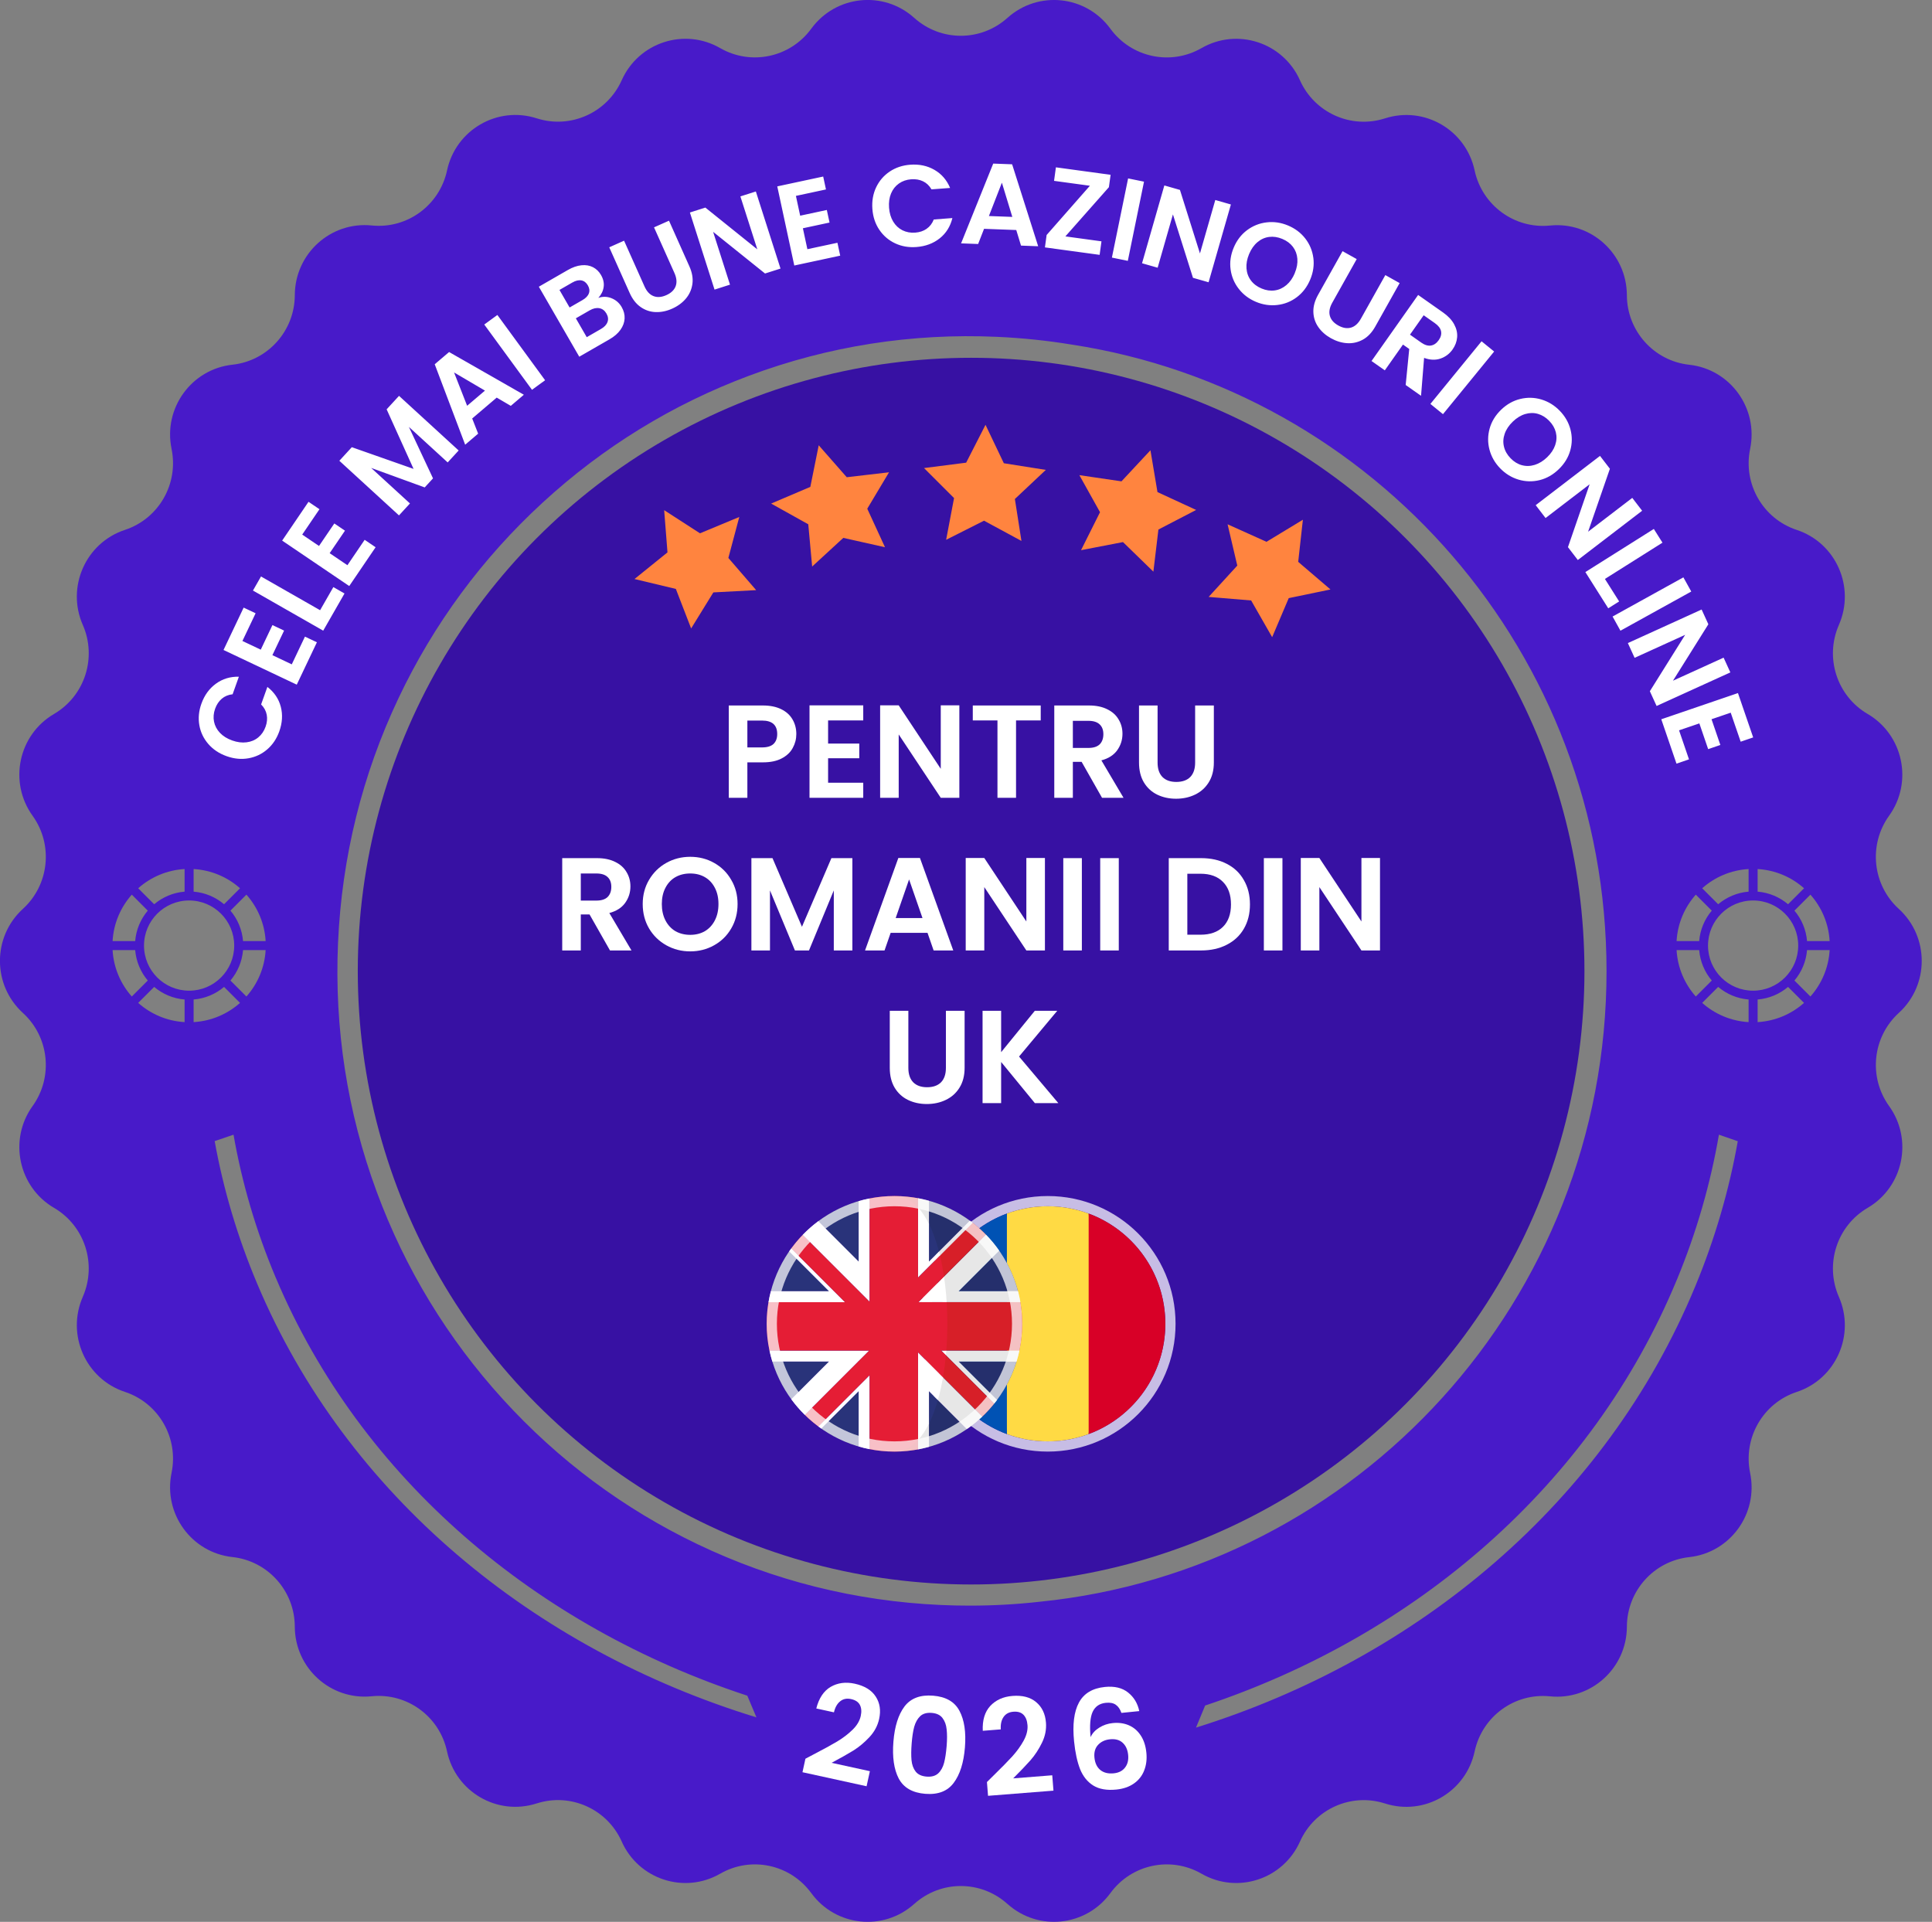 <svg width="189" height="188" viewBox="0 0 189 188" fill="none" xmlns="http://www.w3.org/2000/svg">
<rect x="0" y="0" width="189" height="188" fill="#808080" stroke="none"/>
<g clip-path="url(#clip0_840_8136)">
<circle cx="95" cy="95" r="60" fill="#3711A3"/>
<path fill-rule="evenodd" clip-rule="evenodd" d="M185.757 99.084L185.747 99.092C183.172 101.444 182.765 105.365 184.803 108.199C187.168 111.489 186.195 116.111 182.707 118.156L182.7 118.16C179.698 119.92 178.488 123.665 179.889 126.862L179.892 126.869C181.518 130.583 179.605 134.899 175.769 136.165H175.767C172.463 137.255 170.501 140.666 171.208 144.089V144.097C172.03 148.068 169.265 151.885 165.254 152.324H165.25C161.79 152.7 159.165 155.63 159.152 159.128V159.133C159.136 163.187 155.646 166.347 151.632 165.942H151.625C148.163 165.591 144.992 167.91 144.259 171.328C143.408 175.295 139.341 177.659 135.495 176.424H135.488C132.177 175.358 128.599 176.962 127.172 180.148C125.517 183.852 121.043 185.311 117.539 183.292C114.523 181.554 110.688 182.369 108.631 185.185L108.623 185.195C106.234 188.464 101.563 188.953 98.557 186.25H98.553C95.959 183.914 92.034 183.914 89.439 186.248H89.436C86.428 188.955 81.758 188.464 79.37 185.197L79.362 185.187C77.304 182.371 73.471 181.554 70.455 183.292H70.452C66.948 185.311 62.476 183.852 60.82 180.149V180.145C59.394 176.958 55.815 175.355 52.502 176.419H52.494C48.65 177.658 44.581 175.293 43.73 171.326V171.323C42.996 167.905 39.826 165.586 36.364 165.935H36.358C32.343 166.342 28.853 163.182 28.839 159.126V159.121C28.826 155.624 26.201 152.695 22.741 152.317H22.737C18.724 151.88 15.961 148.062 16.782 144.09V144.084C17.49 140.661 15.527 137.25 12.222 136.16C8.386 134.894 6.471 130.578 8.099 126.864V126.861C9.501 123.663 8.292 119.918 5.289 118.158H5.286C1.798 116.113 0.823 111.489 3.187 108.2C5.224 105.365 4.819 101.445 2.244 99.094L2.234 99.084C-0.751 96.357 -0.751 91.641 2.234 88.916L2.244 88.906C4.819 86.555 5.226 82.633 3.187 79.799C0.823 76.509 1.796 71.887 5.284 69.843L5.29 69.84C8.293 68.08 9.503 64.335 8.102 61.137L8.099 61.131C6.471 57.417 8.386 53.101 12.222 51.835H12.224C15.528 50.745 17.49 47.334 16.783 43.911V43.903C15.961 39.931 18.726 36.114 22.737 35.676H22.742C26.201 35.298 28.828 32.369 28.84 28.872V28.866C28.857 24.811 32.346 21.651 36.361 22.056H36.367C39.829 22.407 43.001 20.088 43.733 16.67C44.585 12.704 48.653 10.339 52.498 11.574H52.502C55.813 12.64 59.394 11.036 60.819 7.85C62.474 4.146 66.948 2.687 70.452 4.705C73.468 6.442 77.302 5.627 79.36 2.811L79.368 2.801C81.757 -0.468 86.427 -0.957 89.434 1.747L89.438 1.75C92.032 4.084 95.957 4.082 98.552 1.75H98.553C101.561 -0.955 106.231 -0.466 108.619 2.803L108.627 2.813C110.685 5.629 114.518 6.445 117.534 4.708H117.537C121.041 2.689 125.513 4.147 127.169 7.849V7.853C128.597 11.04 132.176 12.643 135.487 11.579H135.493C139.338 10.341 143.406 12.705 144.257 16.672V16.675C144.992 20.093 148.162 22.412 151.624 22.063H151.632C155.646 21.656 159.136 24.816 159.15 28.872V28.877C159.163 32.374 161.789 35.303 165.249 35.681H165.252C169.263 36.119 172.028 39.936 171.208 43.908V43.914C170.499 47.337 172.463 50.748 175.767 51.838C179.603 53.104 181.518 57.42 179.89 61.134V61.137C178.488 64.335 179.698 68.08 182.7 69.84H182.704C186.191 71.887 187.166 76.509 184.802 79.799C182.765 82.633 183.171 86.555 185.746 88.906L185.757 88.916C188.742 91.642 188.74 96.359 185.757 99.084ZM104.813 33.704C102.417 33.312 99.987 33.06 97.529 32.95C89.198 32.577 81.043 33.856 73.291 36.75C65.803 39.545 59.006 43.722 53.086 49.166C47.166 54.609 42.423 61.043 38.988 68.29C35.432 75.793 33.441 83.844 33.069 92.218C32.698 100.591 33.971 108.787 36.851 116.579C39.631 124.105 43.787 130.937 49.203 136.887C54.618 142.837 61.02 147.604 68.231 151.057C75.696 154.631 83.706 156.633 92.037 157.006C92.978 157.048 93.917 157.069 94.852 157.069C97.151 157.069 99.434 156.943 101.697 156.69C132.842 153.561 157.161 127.136 157.161 95C157.161 63.944 134.449 38.222 104.813 33.704ZM164.028 125.223C165.972 120.53 167.336 115.767 168.155 111L170 111.638C169.157 116.401 167.778 121.158 165.834 125.849C157.077 146.984 138.714 162.225 117 169L117.894 166.841C138.417 160.002 155.687 145.352 164.026 125.223H164.028ZM22.845 111C23.664 115.685 25.028 120.366 26.972 124.978H26.974C35.313 144.76 52.583 159.157 73.106 165.878L74 168C52.286 161.342 33.923 146.364 25.166 125.593C23.222 120.983 21.843 116.308 21 111.627L22.845 111ZM18.059 99.987C16.32 99.886 14.74 99.193 13.518 98.106L15.081 96.543C15.899 97.234 16.928 97.683 18.059 97.776V99.987ZM12.894 97.482C11.807 96.26 11.114 94.68 11.013 92.941H13.224C13.317 94.072 13.766 95.101 14.457 95.919L12.894 97.482ZM11.013 92.059C11.114 90.32 11.807 88.74 12.894 87.518L14.457 89.081C13.766 89.899 13.317 90.928 13.224 92.059H11.013ZM13.518 86.894C14.74 85.807 16.32 85.114 18.059 85.013V87.224C16.928 87.317 15.899 87.766 15.081 88.457L13.518 86.894ZM18.941 85.013C20.68 85.114 22.26 85.807 23.482 86.894L21.919 88.457C21.101 87.766 20.072 87.317 18.941 87.224V85.013ZM24.106 87.518C25.193 88.74 25.886 90.32 25.987 92.059H23.776C23.683 90.928 23.234 89.899 22.543 89.081L24.106 87.518ZM25.987 92.941C25.886 94.68 25.193 96.26 24.106 97.482L22.543 95.919C23.234 95.101 23.683 94.072 23.776 92.941H25.987ZM23.482 98.106C22.26 99.193 20.68 99.886 18.941 99.987V97.776C20.072 97.683 21.101 97.234 21.919 96.543L23.482 98.106ZM18.5 96.912C16.063 96.912 14.088 94.937 14.088 92.5C14.088 90.063 16.063 88.088 18.5 88.088C20.937 88.088 22.912 90.063 22.912 92.5C22.912 94.937 20.937 96.912 18.5 96.912ZM166.518 98.106C167.74 99.193 169.32 99.886 171.059 99.987V97.776C169.928 97.683 168.899 97.234 168.081 96.543L166.518 98.106ZM164.013 92.941C164.114 94.68 164.807 96.26 165.894 97.482L167.457 95.919C166.766 95.101 166.317 94.072 166.224 92.941H164.013ZM165.894 87.518C164.807 88.74 164.114 90.32 164.013 92.059H166.224C166.317 90.928 166.766 89.899 167.457 89.081L165.894 87.518ZM171.059 85.013C169.32 85.114 167.74 85.807 166.518 86.894L168.081 88.457C168.899 87.766 169.928 87.317 171.059 87.224V85.013ZM176.482 86.894C175.26 85.807 173.68 85.114 171.941 85.013V87.224C173.072 87.317 174.101 87.766 174.919 88.457L176.482 86.894ZM178.987 92.059C178.886 90.32 178.193 88.74 177.106 87.518L175.543 89.081C176.234 89.899 176.683 90.928 176.776 92.059H178.987ZM177.106 97.482C178.193 96.26 178.886 94.68 178.987 92.941H176.776C176.683 94.072 176.234 95.101 175.543 95.919L177.106 97.482ZM171.941 99.987C173.68 99.886 175.26 99.193 176.482 98.106L174.919 96.543C174.101 97.234 173.072 97.683 171.941 97.776V99.987ZM167.088 92.5C167.088 94.937 169.063 96.912 171.5 96.912C173.937 96.912 175.912 94.937 175.912 92.5C175.912 90.063 173.937 88.088 171.5 88.088C169.063 88.088 167.088 90.063 167.088 92.5Z" fill="#481AC9"/>
<path d="M109.704 167.562C109.576 167.195 109.391 166.929 109.148 166.763C108.915 166.597 108.592 166.534 108.18 166.576C107.562 166.638 107.13 166.935 106.886 167.466C106.649 167.988 106.582 168.808 106.686 169.929C106.865 169.549 107.15 169.24 107.542 169.001C107.934 168.754 108.371 168.605 108.854 168.557C109.436 168.498 109.964 168.571 110.437 168.777C110.91 168.983 111.296 169.314 111.596 169.773C111.894 170.222 112.077 170.782 112.145 171.454C112.209 172.09 112.137 172.672 111.928 173.199C111.727 173.717 111.394 174.14 110.929 174.467C110.465 174.794 109.892 174.992 109.212 175.061C108.28 175.155 107.525 175.023 106.947 174.665C106.377 174.306 105.947 173.771 105.658 173.058C105.378 172.336 105.182 171.433 105.073 170.349C104.908 168.71 105.065 167.446 105.546 166.557C106.025 165.658 106.873 165.147 108.091 165.024C109.031 164.93 109.787 165.111 110.358 165.569C110.929 166.027 111.293 166.633 111.45 167.386L109.704 167.562ZM108.58 170.145C108.106 170.193 107.721 170.371 107.427 170.682C107.133 170.992 107.012 171.411 107.065 171.939C107.119 172.468 107.308 172.869 107.634 173.144C107.97 173.417 108.41 173.527 108.957 173.472C109.44 173.423 109.806 173.237 110.054 172.913C110.31 172.589 110.413 172.176 110.363 171.675C110.31 171.155 110.13 170.757 109.822 170.481C109.523 170.203 109.109 170.091 108.58 170.145Z" fill="white"/>
<path d="M79.574 171.631C80.535 171.132 81.306 170.71 81.886 170.367C82.469 170.016 82.975 169.63 83.404 169.209C83.833 168.789 84.099 168.342 84.203 167.868C84.298 167.436 84.27 167.075 84.121 166.785C83.971 166.495 83.685 166.304 83.262 166.211C82.838 166.119 82.481 166.191 82.19 166.429C81.9 166.658 81.697 167.018 81.581 167.507L79.855 167.129C80.111 166.12 80.58 165.416 81.262 165.015C81.952 164.617 82.737 164.513 83.618 164.706C84.583 164.917 85.267 165.338 85.67 165.967C86.075 166.588 86.186 167.317 86.003 168.155C85.858 168.815 85.543 169.407 85.055 169.93C84.568 170.453 84.047 170.889 83.492 171.238C82.939 171.578 82.225 171.98 81.352 172.446L85.097 173.265L84.775 174.738L78.503 173.365L78.792 172.045L79.574 171.631Z" fill="white"/>
<path d="M87.399 170.377C87.519 168.883 87.881 167.734 88.485 166.931C89.097 166.128 90.03 165.777 91.282 165.878C92.534 165.979 93.394 166.474 93.861 167.364C94.337 168.254 94.515 169.446 94.395 170.94C94.274 172.443 93.907 173.6 93.294 174.411C92.689 175.223 91.761 175.579 90.509 175.478C89.256 175.377 88.393 174.877 87.917 173.978C87.451 173.08 87.278 171.88 87.399 170.377ZM92.607 170.796C92.658 170.157 92.658 169.618 92.607 169.18C92.564 168.733 92.429 168.361 92.201 168.065C91.981 167.769 91.63 167.601 91.146 167.562C90.663 167.523 90.284 167.632 90.012 167.888C89.748 168.145 89.555 168.49 89.433 168.924C89.32 169.349 89.238 169.882 89.187 170.521C89.134 171.177 89.128 171.733 89.17 172.188C89.212 172.635 89.347 173.007 89.576 173.303C89.804 173.591 90.161 173.755 90.644 173.794C91.128 173.833 91.506 173.728 91.778 173.481C92.051 173.225 92.243 172.879 92.357 172.445C92.471 172.002 92.554 171.453 92.607 170.796Z" fill="white"/>
<path d="M97.178 173.703C97.953 172.946 98.568 172.32 99.024 171.823C99.48 171.318 99.852 170.802 100.141 170.275C100.429 169.748 100.555 169.243 100.516 168.759C100.482 168.318 100.351 167.981 100.124 167.747C99.897 167.513 99.567 167.413 99.135 167.447C98.703 167.481 98.382 167.654 98.172 167.966C97.962 168.27 97.872 168.672 97.903 169.174L96.141 169.313C96.093 168.274 96.338 167.463 96.874 166.882C97.419 166.3 98.141 165.974 99.04 165.903C100.024 165.825 100.801 166.029 101.369 166.514C101.937 166.991 102.255 167.657 102.322 168.512C102.375 169.186 102.245 169.844 101.93 170.486C101.616 171.128 101.244 171.696 100.813 172.19C100.382 172.676 99.816 173.269 99.115 173.967L102.937 173.665L103.056 175.168L96.656 175.673L96.549 174.326L97.178 173.703Z" fill="white"/>
<g clip-path="url(#clip1_840_8136)">
<circle opacity="0.85" cx="102.5" cy="129.5" r="12" stroke="white" stroke-opacity="0.85"/>
<path d="M106.499 118.716C105.254 118.253 103.907 118 102.5 118C101.093 118 99.746 118.253 98.501 118.716L97.5 129.5L98.5 140.284C99.746 140.747 101.094 141 102.499 141C103.865 141.001 105.219 140.759 106.499 140.284L107.5 129.5L106.499 118.716Z" fill="#FFDA44"/>
<path d="M114 129.5C114 124.555 110.879 120.34 106.499 118.716V140.285C110.879 138.66 114 134.445 114 129.5Z" fill="#D80027"/>
<path d="M91 129.5C91 134.445 94.121 138.66 98.501 140.285V118.716C94.121 120.34 91 124.555 91 129.5Z" fill="#0052B4"/>
</g>
<g clip-path="url(#clip2_840_8136)">
<g clip-path="url(#clip3_840_8136)">
<path d="M77.201 122.417C76.395 123.587 75.783 124.901 75.411 126.313H81.097L77.201 122.417Z" fill="#29337A"/>
<path d="M83.999 117.5C82.559 117.92 81.225 118.589 80.051 119.462L83.999 123.411V117.5Z" fill="#29337A"/>
<path d="M80.344 139.746C81.446 140.517 82.677 141.114 83.999 141.499V136.092L80.344 139.746Z" fill="#29337A"/>
<path d="M75.555 133.191C75.968 134.53 76.602 135.772 77.411 136.876L81.097 133.191H75.555Z" fill="#29337A"/>
<path d="M77.408 122.127C77.338 122.223 77.269 122.32 77.201 122.417L81.097 126.313H75.411C75.319 126.664 75.244 127.021 75.182 127.384H82.665L77.408 122.127Z" fill="white"/>
<path d="M80.054 139.54C80.15 139.611 80.247 139.679 80.344 139.746L83.999 136.092V141.499C84.35 141.602 84.707 141.69 85.07 141.762V134.525L80.054 139.54Z" fill="white"/>
<path d="M75.277 132.12C75.355 132.483 75.446 132.84 75.555 133.191H81.096L77.411 136.877C77.811 137.424 78.256 137.938 78.739 138.413L85.032 132.12H75.277Z" fill="white"/>
<path d="M83.999 117.5V123.411L80.051 119.462C79.506 119.867 78.998 120.316 78.526 120.803L85.07 127.347V117.238C84.707 117.309 84.35 117.398 83.999 117.5Z" fill="white"/>
<path d="M83.999 133.153L83.962 133.19H83.999V133.153Z" fill="#D32030"/>
<path d="M85.032 132.119H85.069V132.083L85.032 132.119Z" fill="#D32030"/>
<path d="M89.842 127.383H89.807V127.419L89.842 127.383Z" fill="#D32030"/>
<path d="M84.035 126.312L83.999 126.276V126.312H84.035Z" fill="#D32030"/>
<path d="M85.07 127.346V127.383H85.106L85.07 127.346Z" fill="#D32030"/>
<path d="M90.877 138.732V141.534C92.217 141.159 93.466 140.568 94.583 139.798L91.546 136.762C91.304 137.614 91.215 138.055 90.877 138.732Z" fill="#252F6C"/>
<path d="M91.562 122.725L94.877 119.41C93.686 118.538 92.335 117.874 90.877 117.465V120.344C91.267 121.124 91.3 121.718 91.562 122.725Z" fill="#252F6C"/>
<path d="M97.538 136.949C98.373 135.826 99.023 134.559 99.446 133.191H93.779L97.538 136.949Z" fill="#252F6C"/>
<path d="M99.589 126.313C99.209 124.871 98.578 123.533 97.747 122.345L93.778 126.313H99.589Z" fill="#252F6C"/>
<path d="M92.292 132.332L93.151 133.191L97.263 137.303C97.356 137.186 97.449 137.069 97.538 136.95L93.78 133.191H99.446C99.554 132.841 99.645 132.483 99.723 132.12H92.373C92.361 132.272 92.307 132.181 92.292 132.332Z" fill="#E7E7E7"/>
<path d="M91.433 123.352L95.159 119.625C95.066 119.552 94.972 119.48 94.877 119.41L91.562 122.725C91.597 122.856 91.401 123.218 91.433 123.352Z" fill="#E7E7E7"/>
<path d="M90.877 120.113V117.465C90.526 117.367 90.169 117.284 89.806 117.216V118.507C90.205 118.939 90.562 119.482 90.877 120.113Z" fill="#E7E7E7"/>
<path d="M92.208 127.383H99.818C99.756 127.021 99.681 126.664 99.589 126.313H93.778L97.747 122.344C97.357 121.787 96.923 121.263 96.45 120.777L91.979 125.247C92.1 126.058 92.153 126.529 92.208 127.383Z" fill="#E7E7E7"/>
<path d="M91.366 136.581L94.583 139.798C95.118 139.43 95.622 139.02 96.092 138.574L91.861 134.343C91.725 135.125 91.565 135.881 91.366 136.581Z" fill="#E7E7E7"/>
<path d="M89.807 140.344V141.784C90.169 141.716 90.526 141.632 90.877 141.534V138.732C90.562 139.364 90.205 139.913 89.807 140.344Z" fill="#E7E7E7"/>
<path d="M91.979 125.247L96.449 120.777C96.047 120.364 95.615 119.979 95.159 119.625L91.647 123.138C91.803 123.79 91.874 124.537 91.979 125.247Z" fill="#D71F28"/>
<path d="M86.876 117.015C87.084 117.005 87.292 117 87.5 117C87.291 117 87.083 117.005 86.876 117.015Z" fill="#D32030"/>
<path d="M87.5 142C87.292 142 87.084 141.994 86.876 141.984C87.083 141.995 87.291 142 87.5 142Z" fill="#D32030"/>
<path d="M87.5 142C88.288 142 89.059 141.924 89.807 141.784V140.344C89.15 141.056 88.382 142 87.5 142Z" fill="#D32030"/>
<path d="M99.818 127.383H92.307C92.406 128.951 92.394 130.563 92.271 132.12H99.723C99.903 131.275 100 130.399 100 129.5C100 128.778 99.936 128.072 99.818 127.383Z" fill="#D71F28"/>
<path d="M92.292 132.332C92.223 133.071 91.981 133.646 91.86 134.343L96.092 138.574C96.51 138.178 96.902 137.753 97.263 137.303L93.151 133.191L92.292 132.332Z" fill="#D71F28"/>
<path d="M89.807 118.6V117.216C89.059 117.076 88.289 117 87.5 117C88.382 117 89.15 117.889 89.807 118.6Z" fill="#D32030"/>
<path d="M90.877 139.273C91.215 138.595 91.505 137.816 91.748 136.963L90.877 136.093V139.273Z" fill="#29337A"/>
<path d="M91.856 122.431C91.593 121.424 91.267 120.508 90.877 119.727V123.41L91.856 122.431Z" fill="#29337A"/>
<path d="M92.535 132.574C92.549 132.424 92.562 132.272 92.574 132.12H92.081L92.535 132.574Z" fill="white"/>
<path d="M90.877 123.41V119.727C90.562 119.096 90.205 118.553 89.806 118.121V124.977L91.956 122.828C91.924 122.693 91.89 122.562 91.856 122.431L90.877 123.41Z" fill="white"/>
<path d="M89.843 127.383H92.61C92.556 126.529 92.469 125.688 92.349 124.877L89.843 127.383Z" fill="white"/>
<path d="M89.807 140.879C90.205 140.447 90.562 139.904 90.877 139.273V136.092L91.748 136.963C91.948 136.263 92.115 135.515 92.251 134.733L89.807 132.289L89.807 140.879Z" fill="white"/>
<path d="M89.807 140.879V132.289L92.251 134.733C92.371 134.036 92.465 133.313 92.534 132.574L92.08 132.12H92.574C92.697 130.563 92.709 128.951 92.61 127.383H89.843L92.349 124.877C92.243 124.167 92.112 123.48 91.956 122.828L89.807 124.978V118.121C89.15 117.41 88.382 117 87.5 117C87.292 117 87.084 117.005 86.876 117.015C86.261 117.046 85.658 117.122 85.07 117.238V127.347L78.526 120.803C78.124 121.218 77.75 121.66 77.408 122.127L81.594 126.313L82.665 127.384H75.182C75.065 128.072 75 128.778 75 129.5C75 130.399 75.097 131.275 75.277 132.12H85.032L78.739 138.413C79.151 138.818 79.59 139.195 80.055 139.54L85.07 134.525V141.762C85.658 141.878 86.261 141.953 86.876 141.984C87.084 141.994 87.292 142 87.5 142C88.382 142 89.15 141.59 89.807 140.879Z" fill="#E51D35"/>
</g>
<circle opacity="0.85" cx="87.5" cy="129.5" r="12" stroke="white" stroke-opacity="0.85"/>
</g>
<path fill-rule="evenodd" clip-rule="evenodd" d="M89.536 22.756C89.965 22.724 90.337 22.6 90.651 22.382L90.649 22.38C90.962 22.163 91.195 21.86 91.348 21.471L93.169 21.332C92.967 22.157 92.552 22.82 91.926 23.317C91.3 23.814 90.541 24.097 89.652 24.164C88.896 24.222 88.204 24.101 87.57 23.805C86.937 23.508 86.422 23.068 86.025 22.485C85.628 21.901 85.4 21.222 85.342 20.447C85.284 19.672 85.406 18.964 85.71 18.324C86.016 17.684 86.458 17.17 87.039 16.781C87.62 16.393 88.289 16.17 89.042 16.113C89.924 16.047 90.714 16.213 91.412 16.616C92.11 17.018 92.62 17.608 92.945 18.386L91.124 18.524C90.915 18.162 90.638 17.899 90.296 17.735C89.955 17.572 89.57 17.506 89.139 17.538C88.68 17.573 88.278 17.711 87.937 17.953C87.595 18.194 87.338 18.518 87.168 18.925C86.998 19.332 86.933 19.8 86.973 20.326C87.013 20.846 87.147 21.295 87.377 21.676C87.607 22.056 87.91 22.34 88.284 22.527C88.66 22.714 89.076 22.791 89.536 22.756ZM78.983 24.377L78.543 22.33L81.15 21.771L80.885 20.541L78.278 21.1L77.861 19.163L80.801 18.532L80.53 17.27L76.037 18.233L77.702 25.974L82.194 25.009L81.923 23.748L78.983 24.377ZM74.085 24.392L72.429 19.213L73.942 18.731L76.354 26.273L74.84 26.755L69.761 22.678L71.413 27.846L69.9 28.33L67.49 20.788L69.002 20.306L74.085 24.392ZM65.442 21.59L63.981 22.24L65.978 26.709C66.197 27.199 66.235 27.629 66.095 28.002C65.954 28.374 65.65 28.665 65.181 28.874C64.718 29.079 64.3 29.112 63.931 28.966C63.559 28.822 63.264 28.504 63.047 28.014L61.05 23.545L59.601 24.192L61.593 28.649C61.867 29.263 62.226 29.725 62.672 30.035C63.117 30.346 63.606 30.511 64.142 30.529C64.675 30.547 65.212 30.437 65.75 30.196C66.296 29.954 66.744 29.626 67.094 29.214C67.443 28.801 67.657 28.323 67.734 27.782C67.811 27.239 67.713 26.661 67.436 26.047L65.446 21.589L65.442 21.59ZM58.531 29.141C58.959 28.992 59.389 29 59.819 29.172C60.248 29.343 60.581 29.631 60.815 30.036C61.026 30.402 61.123 30.776 61.103 31.158C61.084 31.54 60.949 31.907 60.699 32.261C60.448 32.615 60.091 32.925 59.625 33.193L56.667 34.895L52.712 28.047L55.543 26.417C56.007 26.149 56.452 25.994 56.877 25.95C57.299 25.906 57.677 25.969 58.005 26.136C58.334 26.306 58.598 26.559 58.793 26.899C59.024 27.299 59.111 27.694 59.052 28.084C58.995 28.474 58.82 28.826 58.531 29.141ZM55.987 27.639L54.73 28.363L55.721 30.08L56.979 29.356C57.306 29.168 57.516 28.949 57.607 28.7C57.699 28.451 57.666 28.189 57.508 27.915C57.349 27.64 57.138 27.48 56.874 27.43C56.61 27.38 56.315 27.452 55.987 27.639ZM58.785 32.185C59.12 31.994 59.335 31.765 59.43 31.501L59.43 31.499C59.527 31.235 59.492 30.958 59.326 30.671C59.156 30.377 58.924 30.202 58.631 30.149C58.337 30.096 58.025 30.166 57.69 30.358L56.333 31.139L57.399 32.984L58.785 32.185ZM48.657 30.812L47.374 31.746L52.042 38.132L53.325 37.197L48.657 30.812ZM45.506 43.503L42.528 35.636L42.526 35.634L43.934 34.437L51.246 38.616L49.969 39.703L48.592 38.895L46.193 40.938L46.775 42.422L45.506 43.503ZM45.697 39.695L47.441 38.211L44.419 36.436L45.697 39.695ZM37.823 40.042L40.457 45.869L34.417 43.746L33.197 45.074L39.03 50.418L40.105 49.25L36.31 45.774L41.547 47.682L42.36 46.796L40 41.761L43.795 45.236L44.869 44.068L39.035 38.724L37.823 40.042ZM32.249 54.114L33.986 55.291L35.673 52.807L36.744 53.533L34.165 57.329L27.602 52.884L30.181 49.088L31.252 49.813L29.565 52.296L31.207 53.409L32.705 51.207L33.747 51.913L32.249 54.114ZM31.314 59.693L25.533 56.393L24.746 57.769L31.618 61.694L33.702 58.057L32.61 57.432L31.314 59.693ZM26.646 64.091L28.543 64.99L29.831 62.278L31.001 62.831L29.031 66.975L21.866 63.583L23.835 59.438L25.005 59.992L23.715 62.703L25.509 63.552L26.651 61.148L27.791 61.687L26.646 64.091ZM26.157 67.196L26.158 67.193L26.157 67.195L26.157 67.196ZM25.544 68.911L26.157 67.196C26.829 67.717 27.266 68.362 27.468 69.136C27.67 69.908 27.62 70.715 27.32 71.553C27.065 72.264 26.674 72.847 26.145 73.305C25.617 73.762 25.006 74.053 24.31 74.177C23.615 74.302 22.901 74.234 22.168 73.972C21.433 73.711 20.835 73.31 20.373 72.773C19.911 72.237 19.619 71.625 19.5 70.936C19.381 70.247 19.448 69.547 19.703 68.837C20.001 68.004 20.475 67.351 21.126 66.879C21.777 66.406 22.525 66.178 23.369 66.198L22.755 67.916C22.338 67.96 21.985 68.106 21.696 68.352C21.408 68.597 21.191 68.924 21.045 69.329C20.891 69.762 20.855 70.184 20.937 70.594C21.02 71.004 21.212 71.368 21.515 71.689C21.818 72.01 22.218 72.259 22.717 72.437C23.208 72.611 23.675 72.671 24.116 72.616C24.558 72.562 24.941 72.402 25.265 72.136C25.587 71.871 25.828 71.521 25.982 71.087C26.126 70.683 26.164 70.293 26.093 69.919C26.021 69.544 25.839 69.208 25.544 68.911ZM97.163 16.003L94.019 23.806L95.687 23.869L96.266 22.384L99.417 22.502L99.882 24.026L101.561 24.089L99.012 16.072L97.165 16.003L97.163 16.003ZM96.741 21.133L98.011 17.871L99.031 21.218L96.741 21.133ZM103.295 16.369L108.646 17.1L108.479 18.311L104.222 23.125L107.753 23.608L107.572 24.931L102.221 24.201L102.387 22.988L106.62 18.171L103.114 17.692L103.295 16.369ZM110.358 17.454L108.773 25.199L110.33 25.517L111.914 17.771L110.358 17.454ZM117.387 24.793L118.887 19.565L120.414 20.003L118.231 27.612L116.704 27.177L114.743 20.974L113.248 26.189L111.721 25.753L113.903 18.141L115.43 18.579L117.387 24.793ZM128.478 25.221C128.383 24.515 128.12 23.884 127.686 23.326C127.251 22.767 126.688 22.346 125.997 22.057C125.313 21.771 124.619 21.669 123.912 21.753C123.206 21.834 122.566 22.09 121.993 22.517C121.421 22.946 120.985 23.515 120.688 24.226C120.388 24.944 120.286 25.657 120.385 26.363C120.483 27.07 120.75 27.704 121.188 28.262C121.626 28.823 122.188 29.244 122.871 29.53C123.555 29.815 124.249 29.917 124.957 29.834C125.662 29.753 126.301 29.497 126.869 29.067C127.438 28.637 127.873 28.065 128.174 27.347C128.471 26.637 128.572 25.927 128.48 25.223L128.478 25.221ZM126.666 26.719C126.462 27.206 126.189 27.596 125.845 27.886C125.502 28.177 125.122 28.351 124.703 28.41C124.284 28.468 123.856 28.407 123.415 28.222C122.975 28.038 122.628 27.777 122.374 27.438C122.118 27.099 121.974 26.705 121.939 26.257C121.906 25.808 121.99 25.34 122.194 24.853C122.399 24.366 122.671 23.977 123.012 23.69C123.353 23.402 123.733 23.232 124.154 23.177C124.575 23.124 125.003 23.188 125.444 23.372C125.884 23.556 126.229 23.814 126.483 24.149C126.735 24.484 126.881 24.874 126.916 25.317C126.951 25.762 126.867 26.228 126.662 26.715L126.666 26.719ZM135.522 26.91L136.917 27.69L136.921 27.692L134.533 31.953C134.204 32.538 133.8 32.963 133.319 33.227C132.836 33.489 132.325 33.605 131.786 33.571C131.246 33.538 130.715 33.374 130.194 33.084C129.68 32.795 129.27 32.433 128.965 31.995C128.66 31.556 128.499 31.066 128.481 30.524C128.463 29.983 128.619 29.417 128.948 28.831L131.336 24.571L132.722 25.345L130.329 29.615C130.067 30.083 129.988 30.509 130.094 30.892C130.199 31.275 130.474 31.591 130.915 31.838C131.364 32.09 131.78 32.159 132.162 32.048C132.543 31.937 132.867 31.648 133.129 31.18L135.522 26.91ZM140.916 35.077C141.405 34.908 141.8 34.611 142.1 34.185C142.362 33.813 142.51 33.418 142.545 32.995C142.581 32.571 142.484 32.148 142.254 31.724C142.025 31.3 141.66 30.912 141.16 30.561L138.73 28.853L134.171 35.316L135.471 36.228L137.248 33.708L137.86 34.138L137.512 37.662L139.015 38.719L139.313 35.01C139.892 35.223 140.428 35.245 140.916 35.077ZM139.018 33.501L137.933 32.738L139.272 30.84L140.357 31.603C140.71 31.851 140.915 32.117 140.972 32.403C141.03 32.689 140.954 32.979 140.744 33.276C140.531 33.578 140.279 33.753 139.985 33.802C139.692 33.851 139.369 33.749 139.016 33.503L139.018 33.501ZM139.93 39.513L144.935 33.386L146.166 34.388L141.161 40.515L139.93 39.513ZM152.49 45.899C153.044 45.364 153.418 44.753 153.611 44.068C153.804 43.383 153.81 42.697 153.633 42.013C153.453 41.329 153.103 40.719 152.583 40.183C152.068 39.651 151.469 39.285 150.788 39.08C150.107 38.876 149.418 38.859 148.724 39.027C148.029 39.195 147.404 39.546 146.849 40.082C146.29 40.623 145.914 41.238 145.724 41.926C145.535 42.615 145.529 43.303 145.71 43.988C145.892 44.674 146.24 45.283 146.757 45.815C147.272 46.347 147.87 46.713 148.551 46.918C149.232 47.12 149.919 47.137 150.612 46.968C151.304 46.798 151.931 46.44 152.49 45.899ZM148.882 45.509C148.475 45.397 148.104 45.172 147.774 44.829C147.443 44.488 147.227 44.111 147.127 43.697C147.026 43.284 147.049 42.866 147.196 42.441C147.341 42.015 147.606 41.619 147.985 41.251C148.364 40.884 148.769 40.634 149.196 40.505C149.623 40.377 150.041 40.369 150.448 40.486C150.855 40.603 151.224 40.83 151.556 41.173C151.887 41.514 152.102 41.889 152.203 42.297C152.303 42.705 152.283 43.119 152.139 43.54C151.996 43.962 151.735 44.358 151.354 44.726C150.973 45.093 150.568 45.343 150.139 45.475C149.708 45.608 149.291 45.618 148.884 45.507L148.882 45.509ZM155.357 52.015L159.678 48.705L160.644 49.963L154.352 54.783L153.387 53.525L155.508 47.373L151.196 50.676L150.231 49.418L156.522 44.598L157.49 45.856L155.357 52.015ZM157.003 56.634L162.633 53.086L161.787 51.744L155.089 55.962L157.329 59.507L158.394 58.835L157.003 56.634ZM157.752 60.311L164.679 56.479L165.449 57.866L158.522 61.698L157.752 60.311ZM168.614 64.334L163.66 66.589L167.122 61.068L166.463 59.625L159.248 62.908L159.907 64.351L164.852 62.102L161.399 67.618L162.058 69.061L169.273 65.777L168.614 64.334ZM162.517 70.362L170.018 67.799L171.507 72.137L170.284 72.555L169.309 69.717L167.432 70.358L168.295 72.876L167.103 73.283L166.241 70.766L164.255 71.443L165.227 74.283L164.004 74.703L162.517 70.362Z" fill="white"/>
<path fill-rule="evenodd" clip-rule="evenodd" d="M92.556 52.805L96.263 50.936L99.923 52.916L99.282 48.813L102.308 45.967L98.202 45.316L96.409 41.558L94.516 45.26L90.392 45.788L93.331 48.724L92.556 52.805ZM109.847 53.03L105.753 53.82L107.611 50.105L105.59 46.481L109.709 47.087L112.544 44.046L113.231 48.138L117.015 49.885L113.323 51.801L112.831 55.921L109.847 53.019L109.847 53.03ZM118.237 58.393L122.394 58.739L124.45 62.33L126.072 58.511L130.156 57.664L126.998 54.963L127.456 50.843L123.897 53.001L120.09 51.288L121.039 55.328L118.237 58.393ZM82.508 52.62L86.576 53.532L84.841 49.764L86.97 46.202L82.835 46.684L80.092 43.559L79.272 47.628L75.437 49.261L79.07 51.287L79.45 55.42L82.508 52.609L82.508 52.62ZM73.972 57.729L69.806 57.95L69.785 57.95L67.611 61.477L66.116 57.611L62.071 56.642L65.297 54.037L64.973 49.906L68.477 52.17L72.322 50.572L71.253 54.581L73.972 57.729Z" fill="#FF843F"/>
<path d="M101.234 107.909L97.937 103.886V107.909H96.12V98.878H97.937V102.928L101.234 98.878H103.427L99.689 103.355L103.531 107.909H101.234Z" fill="white"/>
<path d="M88.861 98.878V104.468C88.861 105.08 89.021 105.55 89.341 105.878C89.661 106.197 90.111 106.357 90.691 106.357C91.279 106.357 91.733 106.197 92.054 105.878C92.374 105.55 92.534 105.08 92.534 104.468V98.878H94.364V104.455C94.364 105.223 94.195 105.874 93.858 106.409C93.529 106.935 93.083 107.332 92.521 107.599C91.967 107.866 91.348 108 90.665 108C89.99 108 89.375 107.866 88.822 107.599C88.276 107.332 87.844 106.935 87.524 106.409C87.203 105.874 87.043 105.223 87.043 104.455V98.878H88.861Z" fill="white"/>
<path d="M135 92.977H133.183L129.068 86.779V92.977H127.251V83.933H129.068L133.183 90.143V83.933H135V92.977Z" fill="white"/>
<path d="M125.456 83.946V92.977H123.638V83.946H125.456Z" fill="white"/>
<path d="M117.502 83.946C118.454 83.946 119.289 84.131 120.007 84.502C120.734 84.873 121.292 85.403 121.681 86.093C122.079 86.775 122.278 87.568 122.278 88.474C122.278 89.38 122.079 90.173 121.681 90.855C121.292 91.528 120.734 92.049 120.007 92.42C119.289 92.791 118.454 92.977 117.502 92.977H114.335V83.946H117.502ZM117.437 91.437C118.389 91.437 119.124 91.178 119.643 90.661C120.163 90.143 120.422 89.414 120.422 88.474C120.422 87.534 120.163 86.801 119.643 86.275C119.124 85.74 118.389 85.472 117.437 85.472H116.152V91.437H117.437Z" fill="white"/>
<path d="M109.446 83.946V92.977H107.629V83.946H109.446Z" fill="white"/>
<path d="M105.834 83.946V92.977H104.017V83.946H105.834Z" fill="white"/>
<path d="M102.221 92.977H100.404L96.289 86.779V92.977H94.472V83.933H96.289L100.404 90.143V83.933H102.221V92.977Z" fill="white"/>
<path d="M90.736 91.256H87.128L86.531 92.977H84.623L87.88 83.933H89.996L93.254 92.977H91.333L90.736 91.256ZM90.243 89.807L88.932 86.029L87.621 89.807H90.243Z" fill="white"/>
<path d="M83.384 83.946V92.977H81.567V87.103L79.14 92.977H77.764L75.324 87.103V92.977H73.506V83.946H75.57L78.452 90.661L81.333 83.946H83.384Z" fill="white"/>
<path d="M67.521 93.067C66.673 93.067 65.894 92.869 65.184 92.472C64.475 92.075 63.912 91.528 63.497 90.829C63.082 90.122 62.874 89.324 62.874 88.435C62.874 87.555 63.082 86.766 63.497 86.068C63.912 85.36 64.475 84.808 65.184 84.411C65.894 84.015 66.673 83.816 67.521 83.816C68.377 83.816 69.156 84.015 69.857 84.411C70.567 84.808 71.125 85.36 71.531 86.068C71.947 86.766 72.154 87.555 72.154 88.435C72.154 89.324 71.947 90.122 71.531 90.829C71.125 91.528 70.567 92.075 69.857 92.472C69.147 92.869 68.369 93.067 67.521 93.067ZM67.521 91.45C68.066 91.45 68.546 91.329 68.961 91.088C69.377 90.838 69.701 90.484 69.935 90.027C70.169 89.57 70.285 89.039 70.285 88.435C70.285 87.832 70.169 87.305 69.935 86.857C69.701 86.4 69.377 86.05 68.961 85.809C68.546 85.567 68.066 85.447 67.521 85.447C66.975 85.447 66.491 85.567 66.067 85.809C65.652 86.05 65.327 86.4 65.093 86.857C64.86 87.305 64.743 87.832 64.743 88.435C64.743 89.039 64.86 89.57 65.093 90.027C65.327 90.484 65.652 90.838 66.067 91.088C66.491 91.329 66.975 91.45 67.521 91.45Z" fill="white"/>
<path d="M59.673 92.977L57.674 89.457H56.817V92.977H55V83.946H58.401C59.102 83.946 59.699 84.071 60.192 84.321C60.685 84.562 61.053 84.894 61.295 85.317C61.546 85.731 61.672 86.197 61.672 86.715C61.672 87.31 61.499 87.849 61.152 88.332C60.806 88.806 60.291 89.134 59.608 89.315L61.776 92.977H59.673ZM56.817 88.099H58.336C58.829 88.099 59.197 87.983 59.439 87.75C59.681 87.508 59.803 87.176 59.803 86.753C59.803 86.339 59.681 86.02 59.439 85.796C59.197 85.563 58.829 85.447 58.336 85.447H56.817V88.099Z" fill="white"/>
<path d="M113.242 69.013V74.602C113.242 75.215 113.402 75.685 113.722 76.013C114.043 76.332 114.492 76.491 115.072 76.491C115.661 76.491 116.115 76.332 116.435 76.013C116.755 75.685 116.915 75.215 116.915 74.602V69.013H118.746V74.59C118.746 75.357 118.577 76.008 118.239 76.543C117.911 77.069 117.465 77.466 116.902 77.734C116.349 78.001 115.73 78.135 115.046 78.135C114.371 78.135 113.757 78.001 113.203 77.734C112.658 77.466 112.225 77.069 111.905 76.543C111.585 76.008 111.425 75.357 111.425 74.59V69.013H113.242Z" fill="white"/>
<path d="M107.808 78.044L105.81 74.525H104.953V78.044H103.136V69.013H106.536C107.237 69.013 107.834 69.138 108.328 69.388C108.821 69.63 109.189 69.962 109.431 70.385C109.682 70.799 109.807 71.264 109.807 71.782C109.807 72.377 109.634 72.916 109.288 73.399C108.942 73.874 108.427 74.201 107.744 74.382L109.911 78.044H107.808ZM104.953 73.166H106.471C106.965 73.166 107.332 73.05 107.575 72.817C107.817 72.575 107.938 72.243 107.938 71.821C107.938 71.407 107.817 71.088 107.575 70.863C107.332 70.63 106.965 70.514 106.471 70.514H104.953V73.166Z" fill="white"/>
<path d="M101.81 69.013V70.475H99.395V78.044H97.578V70.475H95.164V69.013H101.81Z" fill="white"/>
<path d="M93.849 78.044H92.031L87.917 71.847V78.044H86.1V69H87.917L92.031 75.21V69H93.849V78.044Z" fill="white"/>
<path d="M81.009 70.475V72.739H84.059V74.175H81.009V76.569H84.448V78.044H79.191V69H84.448V70.475H81.009Z" fill="white"/>
<path d="M77.901 71.808C77.901 72.291 77.784 72.744 77.551 73.166C77.326 73.589 76.967 73.93 76.474 74.188C75.989 74.447 75.374 74.576 74.63 74.576H73.112V78.044H71.294V69.013H74.63C75.331 69.013 75.928 69.134 76.421 69.375C76.915 69.617 77.282 69.949 77.525 70.371C77.776 70.794 77.901 71.273 77.901 71.808ZM74.552 73.115C75.054 73.115 75.426 73.002 75.669 72.778C75.911 72.545 76.032 72.222 76.032 71.808C76.032 70.928 75.539 70.488 74.552 70.488H73.112V73.115H74.552Z" fill="white"/>
</g>
<defs>
<clipPath id="clip0_840_8136">
<rect width="189" height="188" fill="white"/>
</clipPath>
<clipPath id="clip1_840_8136">
<rect width="25" height="25" fill="white" transform="translate(90 117)"/>
</clipPath>
<clipPath id="clip2_840_8136">
<rect width="25" height="25" fill="white" transform="translate(75 117)"/>
</clipPath>
<clipPath id="clip3_840_8136">
<rect width="25" height="25" fill="white" transform="translate(75 117)"/>
</clipPath>
</defs>
</svg>
